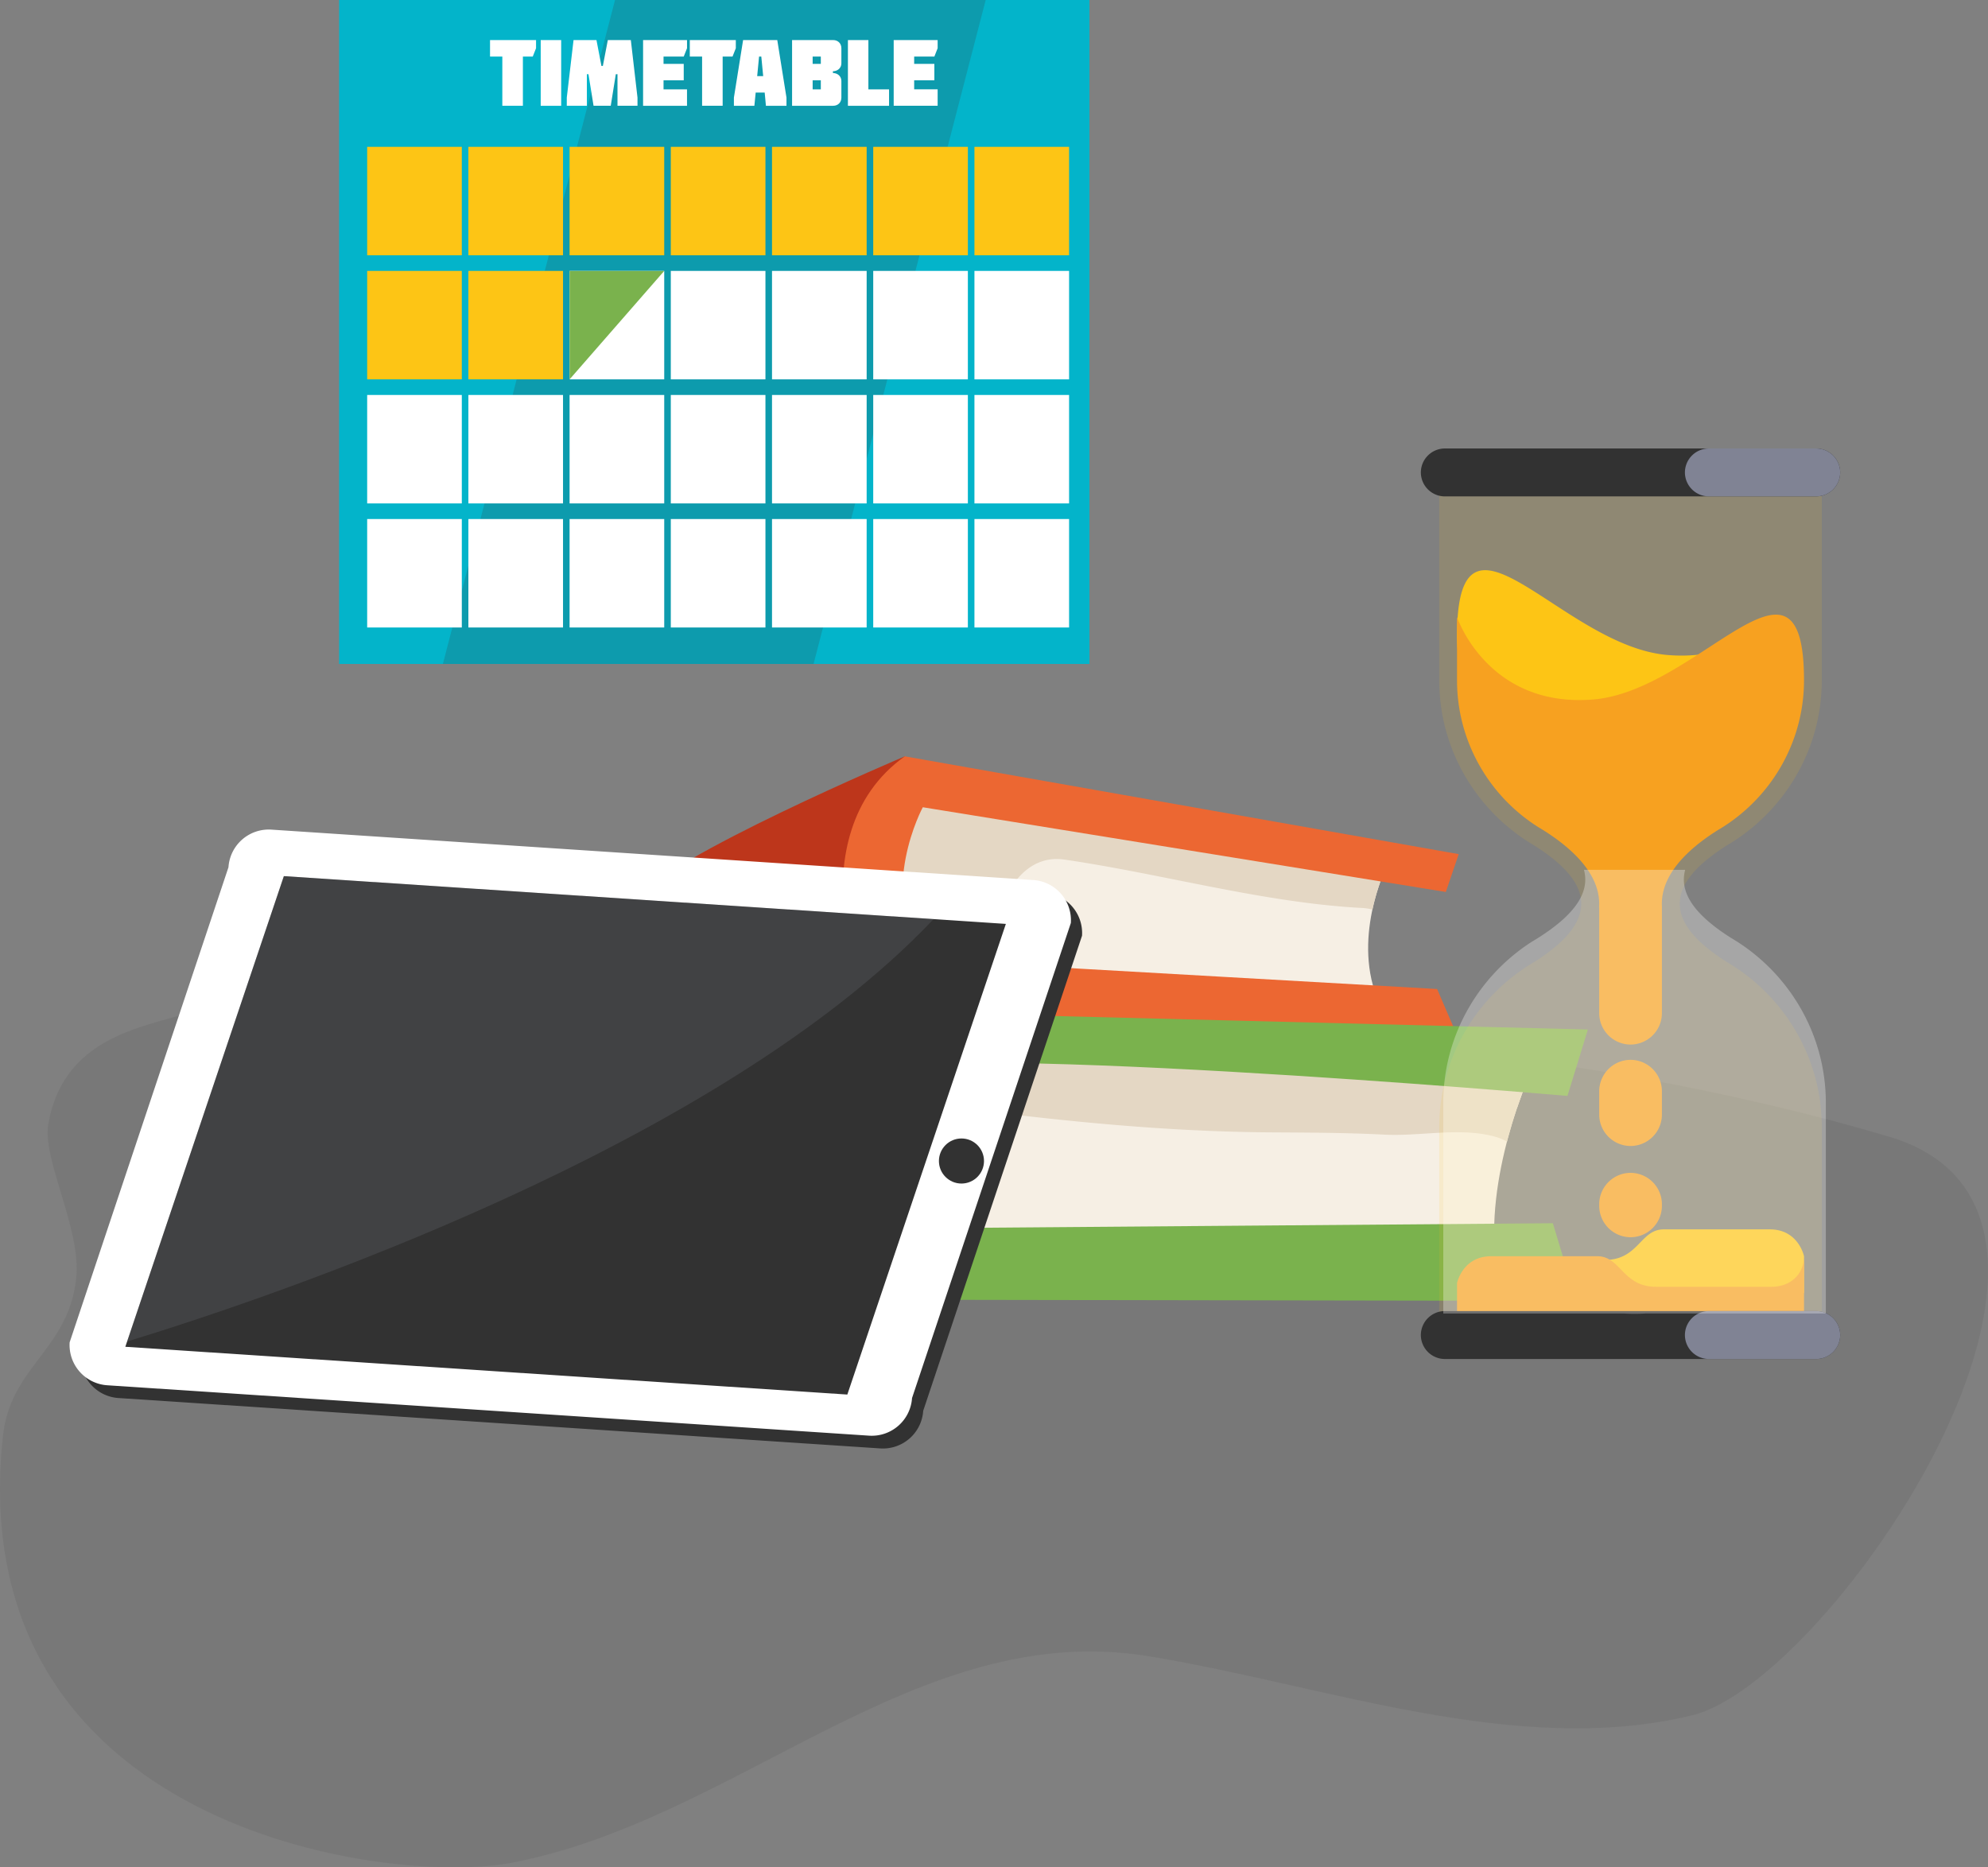 <svg xmlns="http://www.w3.org/2000/svg" xmlns:xlink="http://www.w3.org/1999/xlink" width="228" height="214.176"><rect width="100%" height="100%" fill="#808080" stroke="none"/><style>.B{fill-rule:evenodd}.C{fill:#323232}.D{fill:#fdc515}</style><path fill-opacity=".1" d="M194.081 196.736c15.948-3.882 52.36-57.557 22.542-66.373-31.829-9.411-62.441-11.339-94.315-14.417-33.215-3.208-67.965-10.559-100.996.291-4.896 1.608-14.017 2.702-15.766 12.65-.729 4.145 3.802 12.061 3.19 17.736-.887 8.235-7.535 10.055-8.4 18.086-4.851 45.028 44.14 51.613 58.234 48.962 25.89-4.87 46.533-27.994 72.98-23.736 20.14 3.242 42.33 11.719 62.531 6.801z" class="C"/><path fill="#bd361b" d="m103.771 86.749-.459 29.537-34.108 5.252s.215-13.388 3.64-18.28c3.415-4.877 30.927-16.509 30.927-16.509z"/><path fill="#f6efe4" d="M159.305 98.75s-4.023 7.678-1.643 14.946l-51.375-2.055s-8.51-13.129 1.482-22.52l51.536 9.629z"/><path fill="#e4d7c4" d="m107.769 89.12 51.536 9.63s-1.2 2.304-1.901 5.578a5.629 5.629 0 0 0-1.129-.185c-11.295-.58-22.773-3.882-34.207-5.553-5.815-.849-8.836 6.833-8.18 13.355l-7.601-.304s-8.51-13.13 1.482-22.521z"/><path fill="#ec6732" d="m167.296 97.964-1.477 4.343-59.985-9.719s-5.211 9.627-.036 17.487l59.022 3.361 1.878 4.365-66.242-1.638c-1.541-.066-9.405-20.363 3.314-29.415l63.526 11.216z"/><path fill="#f6efe4" d="M175.508 123.074s-5.461 12.062-3.854 22.25l-78.793-.265s-5.651-22.643 3.501-25.304c9.089-2.642 79.146 3.319 79.146 3.319z"/><g fill="#e4d7c4"><path d="M96.362 119.756c9.089-2.643 79.146 3.319 79.146 3.319s-1.478 3.283-2.671 7.861a6.188 6.188 0 0 0-1.233-.522c-4.051-1.175-8.642-.061-12.825-.275-4.336-.223-8.674-.234-13.04-.262-9.662-.062-19.321-.855-29.074-1.989-6.986-.812-9.981 10.472-7.436 17.228l-16.368-.055c0-.001-5.651-22.645 3.501-25.305z"/><path d="M96.362 119.756c9.089-2.643 79.146 3.319 79.146 3.319s-.684 1.536-1.495 3.94c-14.056-1.122-67.752-5.213-75.605-2.915-6.591 1.928-5.489 14.253-4.364 20.964l-1.183-.004s-5.651-22.644 3.501-25.304z"/></g><path fill="#7ab24d" d="m182.108 118.083-2.34 7.616s-76.244-6.647-82.048-2.364c0 0-6.216 9.565-1.171 17.608l81.546-.642 2.681 8.907-91.177-.155s-8.99-19.587 2.228-33.258l90.281 2.288z"/><path d="m100.955 166.128-87.371-5.78a4.63 4.63 0 0 1-4.315-4.926l18.215-54.489a4.63 4.63 0 0 1 4.926-4.315l87.371 5.78a4.63 4.63 0 0 1 4.315 4.926l-18.215 54.489a4.63 4.63 0 0 1-4.926 4.315z" class="C"/><path fill="#fff" d="m99.674 164.665-87.371-5.78a4.63 4.63 0 0 1-4.315-4.926L26.203 99.47a4.63 4.63 0 0 1 4.926-4.315l87.371 5.78a4.63 4.63 0 0 1 4.315 4.926L104.6 160.35a4.63 4.63 0 0 1-4.926 4.315z"/><g class="C"><path d="m97.179 159.949-82.806-5.478 18.182-53.982 82.806 5.478z"/><circle cx="110.268" cy="133.163" r="2.585"/></g><path fill="#80828e" fill-opacity=".2" d="M14.578 153.864c16.567-5.064 67.721-22.274 92.496-48.445l-74.519-4.93-17.977 53.375z"/><path fill="#03b4ca" d="M38.891 0h86.059v76.154H38.891z"/><path fill="#0d9bad" d="M113.048 0H70.535L50.793 76.154h42.513z"/><g class="D"><use xlink:href="#B"/><use xlink:href="#C"/><use xlink:href="#D"/><use xlink:href="#E"/><use xlink:href="#F"/><use xlink:href="#G"/><use xlink:href="#H"/></g><g fill="#fff"><use xlink:href="#B" y="14.23"/><use xlink:href="#C" y="14.23"/><use xlink:href="#D" y="14.23"/><use xlink:href="#E" y="14.23"/><use xlink:href="#F" y="14.23"/></g><g class="D"><use xlink:href="#G" y="14.23"/><use xlink:href="#H" y="14.23"/></g><g fill="#fff"><use xlink:href="#B" y="28.459"/><use xlink:href="#C" y="28.459"/><use xlink:href="#D" y="28.459"/><use xlink:href="#E" y="28.459"/><use xlink:href="#F" y="28.459"/><use xlink:href="#G" y="28.459"/><use xlink:href="#H" y="28.459"/><use xlink:href="#B" y="42.689"/><use xlink:href="#C" y="42.689"/><use xlink:href="#D" y="42.689"/><use xlink:href="#E" y="42.689"/><use xlink:href="#F" y="42.689"/><use xlink:href="#G" y="42.689"/><use xlink:href="#H" y="42.689"/></g><path fill="#7ab24d" d="M76.18 31.072H65.325v12.439z"/><path fill="#fff" d="M56.201 6.49V4.595h5.277v.937l-.378.958h-1.13v5.642h-2.359V6.49h-1.41zm5.812 5.642V4.595h2.347v7.538h-2.347zm5.478-3.618h-.183v3.618h-2.304v-.937l.775-6.601h2.628l.571 2.972h.162l.571-2.972h2.638l.764 6.601v.937h-2.294V8.514h-.193l-.581 3.618h-1.971l-.583-3.618zm6.263 3.618V4.595h5.039v.937l-.377.958H76.1v.839h2.316v1.885H76.1v1.034h2.692v1.885h-5.038zm5.358-5.642V4.595h5.277v.937l-.378.958H82.88v5.642h-2.358V6.49h-1.41zm10.032-1.895 1.056 6.601v.937h-2.358l-.14-1.518h-1.034l-.15 1.518H84.17v-.937l1.055-6.601h3.919zM87.529 8.73l-.216-2.24h-.258l-.215 2.24h.689zm3.313 3.402V4.595h4.706c.56 0 .948.387.948.937v1.734c0 .55-.452.905-.969.905v.205c.517 0 .969.355.969.915v1.906c0 .549-.388.937-.948.937h-4.706zm3.296-5.642h-.937v.839h.937V6.49zm-.937 3.758h.937V9.214h-.937v1.034zm4.044-5.653h2.348v5.653h2.37v1.885h-4.717V4.595zm5.251 7.537V4.595h5.04v.937l-.376.958h-2.316v.839h2.316v1.885h-2.316v1.034h2.692v1.885h-5.04z"/><g class="B D"><path d="m187.002 153.467 1.229-.035h20.708v-24.16c0-7.739-4.061-14.574-10.157-18.482l-.015-.009a21.424 21.424 0 0 0-.682-.418c-7.246-4.564-7.248-8.85-.005-13.414.232-.137.461-.276.687-.421l.014-.009c6.096-3.908 10.157-10.744 10.157-18.482V53.879H188.23a21.786 21.786 0 0 0-2.458 0h-20.708v24.159c0 7.739 4.061 14.574 10.157 18.482l.015.009c.226.144.455.284.686.421 7.244 4.564 7.242 8.85-.005 13.414l-.681.417-.015.009c-6.096 3.908-10.157 10.744-10.157 18.482v24.16h20.708c.408.023.818.035 1.23.035z" opacity=".12"/><path d="M178.04 144.509h6.025c3.878 0 4.037-3.506 6.747-3.506h12.165c3.294 0 3.923 3.081 3.923 3.081v4.227h-18.725l-.057.003-1.115.032-1.115-.032-.057-.003h-7.79v-3.802zm-7.995-61.196a19.786 19.786 0 0 1-2.94-10.374c0-17.723 12.003 1.229 24.21 2.193 2.427.192 4.505-.074 6.28-.62.459 1.272.764 2.216.764 2.479 0 1.063-10.412 8.925-12.218 9.35s-11.05.956-14.874-2.019a29.988 29.988 0 0 1-1.222-1.009z"/></g><path fill="#f7a120" d="M190.608 104.066c-.213-3.007 1.913-6.024 6.385-8.842l.052-.032c.21-.123.418-.25.622-.381l.021-.013.013-.008c5.699-3.663 9.197-9.95 9.197-16.752 0-17.723-12.003 1.229-24.21 2.193-12.112.956-15.584-9.456-15.584-9.456v7.263c0 6.81 3.507 13.104 9.203 16.755l.014.009.637.39.026.015.025.016c4.472 2.818 6.599 5.835 6.386 8.842h.015v12.146a3.606 3.606 0 0 0 3.595 3.595 3.605 3.605 0 0 0 3.595-3.595v-12.146h.008v.001zm-3.602 27.375a3.606 3.606 0 0 0 3.595-3.595v-2.691a3.605 3.605 0 0 0-3.595-3.595 3.605 3.605 0 0 0-3.595 3.595v2.691a3.606 3.606 0 0 0 3.595 3.595zm0 3.081a3.605 3.605 0 0 1 3.595 3.595v.194a3.605 3.605 0 0 1-3.595 3.595 3.606 3.606 0 0 1-3.595-3.595v-.194a3.605 3.605 0 0 1 3.595-3.595zm19.893 16.87v-7.308c0 2.019-1.501 3.506-3.732 3.506H189.94c-3.878 0-4.037-3.506-6.747-3.506h-12.165c-3.294 0-3.923 3.081-3.923 3.081v4.227h18.725l.057.003 1.115.032 1.115-.032.057-.003h18.725z" class="B"/><path d="M165.703 51.439h42.598a2.757 2.757 0 0 1 2.748 2.748 2.756 2.756 0 0 1-2.748 2.748h-42.598a2.756 2.756 0 0 1-2.748-2.748 2.757 2.757 0 0 1 2.748-2.748zm0 104.433h42.598a2.757 2.757 0 0 0 2.748-2.748 2.756 2.756 0 0 0-2.748-2.748h-42.598a2.756 2.756 0 0 0-2.748 2.748 2.757 2.757 0 0 0 2.748 2.748z" class="C B"/><path fill="#808394" d="M195.988 51.439H208.3a2.757 2.757 0 0 1 2.748 2.748 2.756 2.756 0 0 1-2.748 2.748h-12.312a2.757 2.757 0 0 1-2.748-2.748 2.757 2.757 0 0 1 2.748-2.748zm0 104.433H208.3a2.757 2.757 0 0 0 2.748-2.748 2.756 2.756 0 0 0-2.748-2.748h-12.312a2.757 2.757 0 0 0-2.748 2.748 2.757 2.757 0 0 0 2.748 2.748z" class="B"/><path fill="#fff" d="m199.245 108.012-.014-.009-.682-.418c-4.229-2.664-5.986-5.233-5.279-7.818h-11.609c.706 2.585-1.05 5.154-5.28 7.818l-.681.417-.015.009c-6.096 3.908-10.157 10.744-10.157 18.482v24.16h20.708a21.786 21.786 0 0 0 2.458 0h20.708v-24.16c0-7.737-4.061-14.573-10.157-18.481z" class="B" opacity=".3"/><defs><path id="B" d="M111.757 16.842h10.854v12.439h-10.854z"/><path id="C" d="M100.149 16.842h10.854v12.439h-10.854z"/><path id="D" d="M88.541 16.842h10.854v12.439H88.541z"/><path id="E" d="M76.933 16.842h10.854v12.439H76.933z"/><path id="F" d="M65.325 16.842h10.854v12.439H65.325z"/><path id="G" d="M53.718 16.842h10.854v12.439H53.718z"/><path id="H" d="M42.11 16.842h10.854v12.439H42.11z"/></defs></svg>
